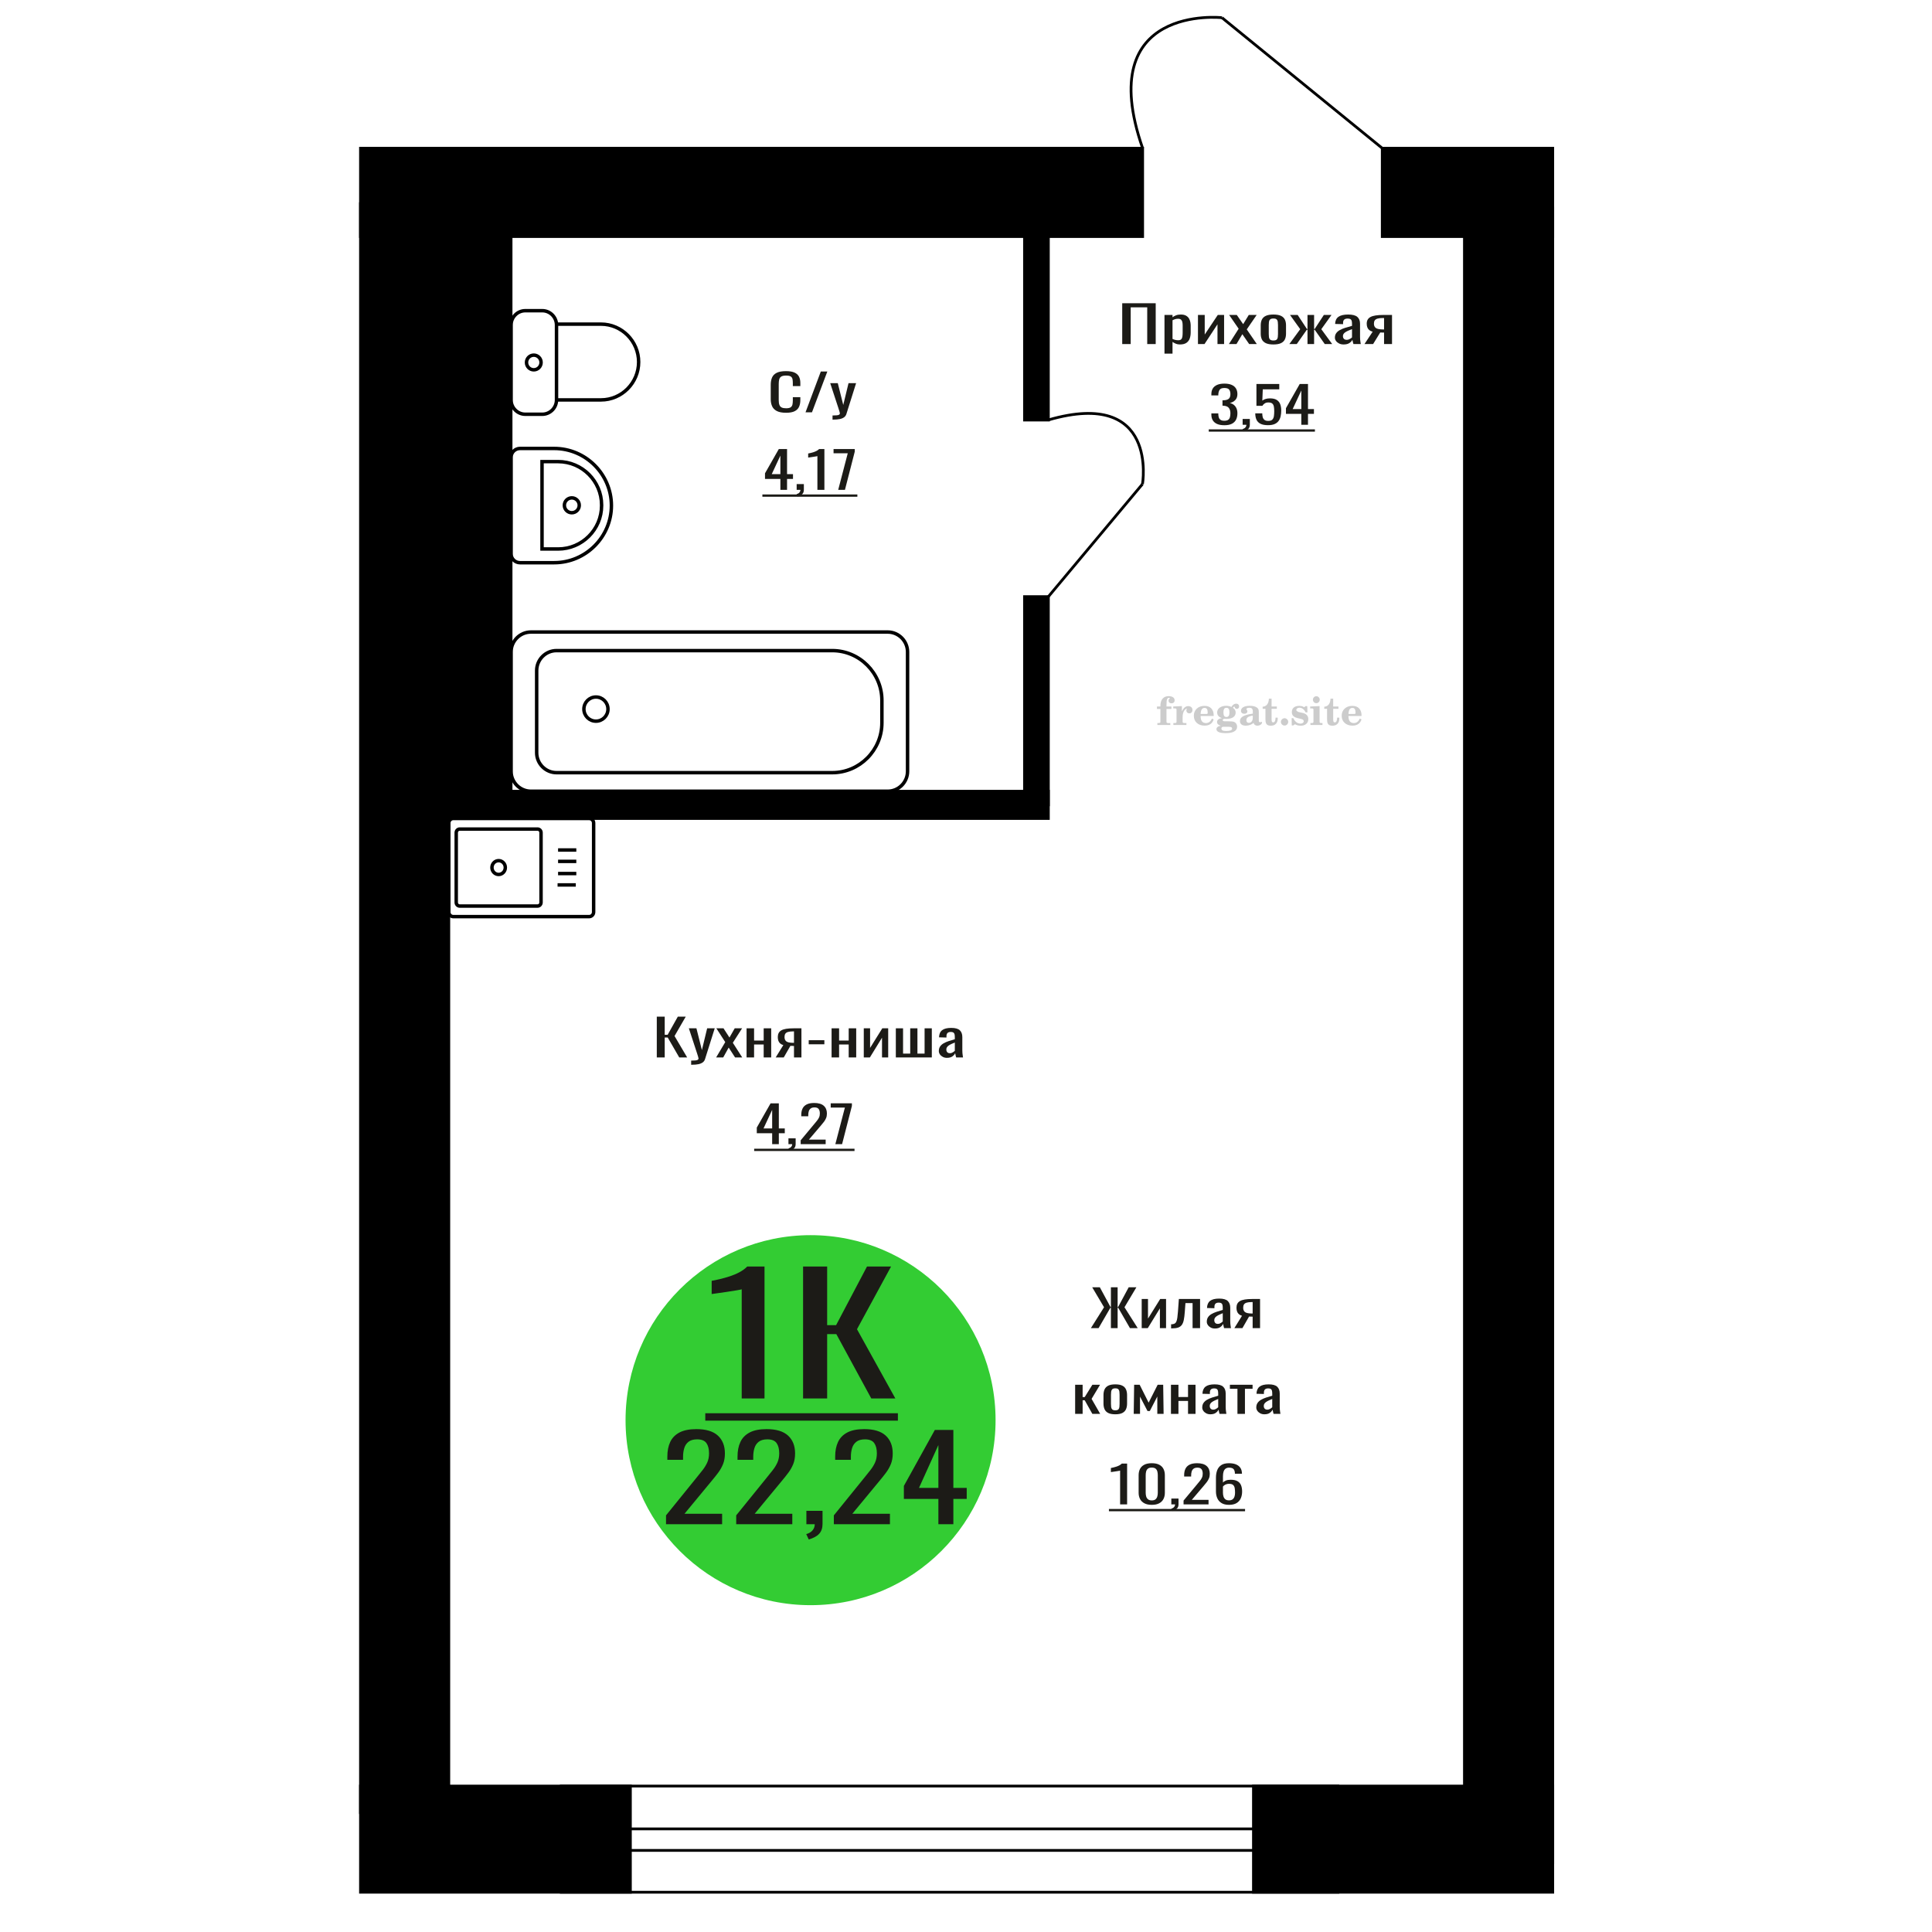 <?xml version="1.0" encoding="UTF-8"?>
<!DOCTYPE svg PUBLIC "-//W3C//DTD SVG 1.1//EN" "http://www.w3.org/Graphics/SVG/1.1/DTD/svg11.dtd">
<!-- Creator: CorelDRAW 2019 -->
<svg xmlns="http://www.w3.org/2000/svg" xml:space="preserve" width="140mm" height="140mm" version="1.1" style="shape-rendering:geometricPrecision; text-rendering:geometricPrecision; image-rendering:optimizeQuality; fill-rule:evenodd; clip-rule:evenodd"
viewBox="0 0 14000 14000"
 xmlns:xlink="http://www.w3.org/1999/xlink">
 <defs>
  <style type="text/css">
   <![CDATA[
    .str0 {stroke:black;stroke-width:25;stroke-miterlimit:22.926}
    .str2 {stroke:black;stroke-width:25.01;stroke-miterlimit:22.926}
    .str1 {stroke:black;stroke-width:20;stroke-miterlimit:22.926}
    .fil1 {fill:none}
    .fil5 {fill:black}
    .fil4 {fill:#1C1B17}
    .fil3 {fill:#33CC33}
    .fil0 {fill:#1C1B17;fill-rule:nonzero}
    .fil2 {fill:#CCCCCC;fill-rule:nonzero}
   ]]>
  </style>
 </defs>
 <g id="Слой_x0020_1">
  <polygon class="fil0" points="8132.06,2493.22 8132.06,2197.44 8374.67,2197.44 8374.67,2493.22 8313.19,2493.22 8313.19,2227.02 8193.53,2227.02 8193.53,2493.22 "/>
  <path id="1" class="fil0" d="M8438.31 2562.6l0 -280.44 58.2 0 0 16.79c6.9,-5.35 15.24,-9.98 25.03,-13.87 9.79,-3.9 21.39,-5.84 34.81,-5.84 16.32,0 29.29,2.86 38.9,8.58 9.61,5.72 16.77,12.9 21.48,21.54 4.72,8.64 7.81,17.41 9.25,26.29 1.45,8.89 2.18,16.5 2.18,22.83l0 51.12c0,14.85 -2.18,28.91 -6.53,42.17 -4.35,13.27 -12.24,23.98 -23.67,32.14 -11.43,8.15 -27.47,12.23 -48.13,12.23 -11.25,0 -21.21,-1.89 -29.93,-5.66 -8.7,-3.77 -16.49,-8.09 -23.39,-12.96l0 85.08 -58.2 0zm100.09 -97.13c10.15,0 17.4,-2.5 21.75,-7.49 4.37,-4.99 7.08,-11.74 8.17,-20.26 1.08,-8.52 1.63,-17.9 1.63,-28.12l0 -51.12c0,-8.77 -0.73,-16.86 -2.17,-24.29 -1.46,-7.42 -4.54,-13.33 -9.25,-17.71 -4.72,-4.38 -12.16,-6.57 -22.3,-6.57 -7.61,0 -14.87,1.1 -21.77,3.29 -6.88,2.19 -12.87,4.74 -17.95,7.66l0 135.11c5.44,2.68 11.61,4.93 18.51,6.76 6.88,1.82 14.68,2.74 23.38,2.74z"/>
  <polygon id="2" class="fil0" points="8680.92,2493.22 8680.92,2282.16 8729.87,2282.16 8729.87,2424.2 8824.53,2282.16 8870.22,2282.16 8870.22,2493.22 8822.35,2493.22 8822.35,2350.08 8728.25,2493.22 "/>
  <polygon id="3" class="fil0" points="8905.04,2493.22 8975.76,2382.21 8906.67,2282.16 8962.16,2282.16 9008.4,2348.98 9049.19,2282.16 9106.32,2282.16 9034.5,2386.96 9107.4,2493.22 9051.91,2493.22 9002.41,2421.65 8959.98,2493.22 "/>
  <path id="4" class="fil0" d="M9227.62 2496.14c-23.21,0 -41.52,-3.16 -54.94,-9.49 -13.42,-6.33 -22.94,-15.34 -28.56,-27.02 -5.63,-11.69 -8.43,-25.44 -8.43,-41.27l0 -61.34c0,-15.83 2.8,-29.58 8.43,-41.27 5.62,-11.68 15.14,-20.69 28.56,-27.02 13.42,-6.33 31.73,-9.49 54.94,-9.49 23.21,0 41.43,3.16 54.67,9.49 13.23,6.33 22.66,15.34 28.29,27.02 5.62,11.69 8.43,25.44 8.43,41.27l0 61.34c0,15.83 -2.81,29.58 -8.43,41.27 -5.63,11.68 -15.06,20.69 -28.29,27.02 -13.24,6.33 -31.46,9.49 -54.67,9.49zm0 -28.85c11.25,0 19.13,-2.19 23.66,-6.57 4.54,-4.38 7.25,-10.16 8.16,-17.34 0.91,-7.19 1.36,-14.67 1.36,-22.46l0 -66.1c0,-8.03 -0.45,-15.58 -1.36,-22.64 -0.91,-7.06 -3.62,-12.84 -8.16,-17.34 -4.53,-4.5 -12.41,-6.76 -23.66,-6.76 -11.25,0 -19.22,2.26 -23.94,6.76 -4.71,4.5 -7.52,10.28 -8.43,17.34 -0.91,7.06 -1.36,14.61 -1.36,22.64l0 66.1c0,7.79 0.45,15.27 1.36,22.46 0.91,7.18 3.72,12.96 8.43,17.34 4.72,4.38 12.69,6.57 23.94,6.57z"/>
  <polygon id="5" class="fil0" points="9342.94,2493.22 9421.82,2385.5 9347.84,2282.16 9403.31,2282.16 9470.23,2383.67 9474.58,2383.67 9474.58,2282.16 9522.44,2282.16 9522.44,2383.67 9526.79,2383.67 9593.16,2282.16 9648.65,2282.16 9574.67,2385.5 9653.55,2493.22 9599.7,2493.22 9526.79,2389.51 9522.44,2389.51 9522.44,2493.22 9474.58,2493.22 9474.58,2389.51 9469.68,2389.51 9396.79,2493.22 "/>
  <path id="6" class="fil0" d="M9736.24 2496.14c-12.33,0 -23.21,-2.37 -32.64,-7.12 -9.43,-4.75 -16.86,-10.83 -22.31,-18.26 -5.44,-7.42 -8.15,-15.27 -8.15,-23.55 0,-13.15 3.26,-24.22 9.79,-33.23 6.52,-9.01 15.51,-16.61 26.93,-22.82 11.41,-6.21 24.66,-11.63 39.7,-16.25 15.05,-4.63 30.91,-9.13 47.6,-13.51l0 -14.97c0,-8.52 -0.72,-15.58 -2.18,-21.18 -1.44,-5.6 -4.44,-9.8 -8.97,-12.6 -4.54,-2.8 -11.33,-4.2 -20.4,-4.2 -7.97,0 -14.41,1.22 -19.31,3.65 -4.9,2.44 -8.43,5.9 -10.61,10.41 -2.17,4.5 -3.26,9.8 -3.26,15.88l0 10.59 -57.67 -1.46c0.73,-23.37 8.7,-40.59 23.94,-51.67 15.23,-11.08 38.81,-16.61 70.72,-16.61 31.19,0 53.31,5.72 66.36,17.16 13.05,11.44 19.59,27.99 19.59,49.66l0 96.4c0,6.58 0.27,12.91 0.81,18.99 0.55,6.09 1.28,11.75 2.17,16.98 0.91,5.23 1.73,10.16 2.46,14.79l-53.31 0c-1.09,-3.9 -2.45,-8.82 -4.09,-14.79 -1.62,-5.96 -2.8,-11.38 -3.53,-16.25 -3.63,8.28 -10.6,16.01 -20.94,23.19 -10.34,7.18 -24.57,10.77 -42.7,10.77zm22.84 -33.59c5.81,0 11.25,-1.1 16.33,-3.29 5.06,-2.19 9.61,-4.69 13.6,-7.49 3.98,-2.8 6.7,-5.05 8.15,-6.75l0 -59.89c-9.06,3.41 -17.58,6.82 -25.57,10.23 -7.97,3.41 -14.95,7 -20.94,10.77 -5.97,3.77 -10.7,8.03 -14.14,12.78 -3.44,4.75 -5.17,10.16 -5.17,16.25 0,8.52 2.36,15.21 7.08,20.08 4.71,4.87 11.6,7.31 20.66,7.31z"/>
  <path id="7" class="fil0" d="M9887.46 2493.22l59.29 -89.46c-10.14,-2.68 -18.4,-6.7 -24.74,-12.05 -6.35,-5.36 -10.97,-11.93 -13.87,-19.72 -2.91,-7.79 -4.35,-16.56 -4.35,-26.29 0,-11.2 2.17,-20.82 6.52,-28.85 4.35,-8.04 11.24,-14.61 20.67,-19.72 9.42,-5.11 21.94,-8.89 37.54,-11.32 15.59,-2.44 34.81,-3.65 57.66,-3.65l60.93 0 0 211.06 -57.67 0 0 -83.26c-5.81,0 -10.69,-0.06 -14.68,-0.18 -4,-0.12 -8.35,-0.3 -13.05,-0.55l-51.68 83.99 -62.57 0zm135.46 -105.9c0.71,0 1.89,0 3.53,0 1.64,0 2.62,0 2.99,0l0 -82.89c-0.37,0 -1.35,0 -2.99,0 -1.64,0 -2.62,0 -3,0 -17.04,0 -30.55,1.4 -40.51,4.2 -9.99,2.8 -16.96,7.18 -20.95,13.15 -3.99,5.96 -5.99,13.93 -5.99,23.92 0,13.87 4.63,24.22 13.87,31.03 9.25,6.82 26.93,10.35 53.05,10.59z"/>
  <path class="fil1 str0" d="M3284.33 6642.14l985.23 0c17.67,0 32.14,-14.93 32.14,-33.18l0 -644.68c0,-18.25 -14.47,-33.18 -32.14,-33.18l-985.23 0c-17.68,0 -32.15,14.93 -32.15,33.18l0 644.68c0,18.25 14.47,33.18 32.15,33.18zm46.84 -76.57l564.18 0c13.87,0 25.22,-11.71 25.22,-26.03l0 -505.83c0,-14.32 -11.35,-26.04 -25.22,-26.04l-564.18 0c-13.87,0 -25.21,11.72 -25.21,26.04l0 505.83c0,14.32 11.34,26.03 25.21,26.03zm282.09 -228.91c26.77,0 48.47,-22.4 48.47,-50.04 0,-27.63 -21.7,-50.04 -48.47,-50.04 -26.77,0 -48.47,22.41 -48.47,50.04 0,27.64 21.7,50.04 48.47,50.04zm427.12 75.75l132.11 0m-128.44 -82.33l132.12 0m-132.12 -88.21l132.12 0m-132.12 -82.33l132.12 0"/>
  <path class="fil2" d="M8383.79 5137.38l0 -17.78 25.02 0 0 -5.65c0,-21.97 5.22,-38.99 15.71,-51.17 10.49,-12.19 25.21,-18.26 44.12,-18.26 13.27,0 23.76,2.73 31.52,8.14 7.76,5.41 11.66,12.7 11.66,21.87 0,6.82 -2.07,12.19 -6.21,16.09 -4.14,3.9 -9.87,5.83 -17.26,5.83 -6.07,0 -11.01,-1.78 -14.82,-5.36 -3.81,-3.57 -5.73,-8.18 -5.73,-13.78 0,-5.88 2.63,-11.1 7.95,-15.71 1.08,-1.08 1.64,-1.79 1.64,-2.07 0,-0.99 -0.47,-1.74 -1.36,-2.16 -0.94,-0.47 -2.45,-0.71 -4.57,-0.71 -7,0 -11.85,3.58 -14.53,10.68 -2.73,7.1 -4.09,21.54 -4.09,43.32l0 8.94 35.51 0 0 17.78 -35.51 0 0 91.43c0,4.14 0.84,6.97 2.59,8.47 1.74,1.51 5.08,2.26 10.01,2.26l15.06 0 0 14.11 -93.7 0 0 -14.11 12.37 -0.28c3.76,-0.19 6.3,-0.99 7.67,-2.5 1.31,-1.45 1.97,-4.09 1.97,-7.95l0 -91.43 -25.02 0z"/>
  <path id="1" class="fil2" d="M8502.79 5253.65l0 -14.11 13.22 -0.28c3.86,-0.29 6.44,-1.13 7.71,-2.54 1.27,-1.41 1.93,-4.05 1.93,-7.91l0 -84.47c0,-4.52 -0.99,-7.53 -3.01,-8.99 -2.02,-1.46 -6.21,-2.21 -12.56,-2.21 -0.84,0 -2.21,0.05 -4.09,0.14 -1.88,0.1 -3.29,0.14 -4.33,0.14l0 -13.82 62.89 -3.11 0 38.85c5.55,-12.74 12.14,-22.39 19.9,-28.88 7.71,-6.44 16.41,-9.69 26.15,-9.69 9.03,0 16.37,2.54 22.01,7.58 5.65,5.08 8.47,11.52 8.47,19.42 0,7.72 -2.07,13.88 -6.26,18.53 -4.18,4.66 -9.69,6.97 -16.51,6.97 -6.35,0 -11.52,-2.03 -15.52,-6.12 -4,-4.09 -6.02,-9.41 -6.02,-15.94 0,-2.59 0.42,-4.94 1.27,-7.15 0.8,-2.21 2.12,-4.33 3.86,-6.35 -10.49,3.38 -18.44,10.67 -23.94,21.77 -5.51,11.11 -8.28,25.59 -8.28,43.42l0 29.91c0,3.86 0.66,6.5 1.97,7.95 1.37,1.51 3.91,2.31 7.67,2.5l18.02 0.28 0 14.11 -94.55 0z"/>
  <path id="2" class="fil2" d="M8782.24 5207.08l12.42 5.93c-4.42,14.77 -12.14,26.01 -23.19,33.68 -11.1,7.67 -25.17,11.48 -42.24,11.48 -23.43,0 -42.29,-6.59 -56.68,-19.71 -14.35,-13.13 -21.54,-30.34 -21.54,-51.65 0,-21.26 7.15,-38.57 21.4,-51.83 14.3,-13.27 32.97,-19.9 56.02,-19.9 21.02,0 37.35,6.07 49.01,18.25 11.67,12.14 17.5,29.21 17.5,51.13l0 3.71 -94.83 0 0 1.93c0,16.33 3.3,28.65 9.83,36.97 6.59,8.33 16.37,12.47 29.31,12.47 9.45,0 17.78,-2.73 24.93,-8.19 7.19,-5.45 13.21,-13.54 18.06,-24.27zm-82.13 -33.58l43.37 0c2.96,0 5.03,-0.66 6.21,-1.93 1.18,-1.27 1.79,-3.62 1.79,-7.05 0,-12.14 -1.84,-20.98 -5.46,-26.49 -3.62,-5.5 -9.31,-8.27 -17.12,-8.27 -8.98,0 -15.85,3.62 -20.6,10.81 -4.71,7.25 -7.43,18.21 -8.19,32.93z"/>
  <path id="3" class="fil2" d="M8846.77 5258.78c-9.12,-2.31 -15.99,-5.69 -20.65,-10.26 -4.65,-4.56 -6.96,-10.16 -6.96,-16.88 0,-7.43 3.06,-13.55 9.22,-18.39 6.16,-4.8 15.05,-8.09 26.62,-9.84 -11.38,-3.05 -20.03,-8.04 -26.01,-15.05 -5.97,-6.96 -8.98,-15.47 -8.98,-25.49 0,-14.3 6.07,-25.97 18.2,-34.9 12.14,-8.99 27.99,-13.45 47.56,-13.45 6.91,0 13.4,0.7 19.56,2.07 6.17,1.36 12.14,3.43 17.92,6.16l4.85 -7.01c3.76,-5.36 8.28,-9.46 13.5,-12.37 5.22,-2.92 10.68,-4.38 16.37,-4.38 6.25,0 11.33,1.79 15.28,5.37 3.96,3.62 5.93,8.23 5.93,13.82 0,5.51 -1.5,10.02 -4.56,13.46 -3.01,3.43 -6.96,5.17 -11.81,5.17 -3.34,0 -6.16,-0.7 -8.56,-2.12 -2.4,-1.45 -4.33,-3.62 -5.78,-6.53 -0.57,-1.13 -0.9,-2.5 -1.09,-4.14 -0.28,-2.31 -1.27,-3.48 -2.91,-3.58 -1.65,0 -3.48,0.8 -5.51,2.4 -2.02,1.6 -3.66,3.62 -4.93,6.07 6.96,4.8 12.04,9.92 15.24,15.43 3.19,5.55 4.79,11.9 4.79,19.05 0,14.34 -5.83,25.58 -17.45,33.72 -11.62,8.14 -27.75,12.23 -48.4,12.23 -1.74,0 -4.18,-0.09 -7.34,-0.28 -3.1,-0.19 -5.36,-0.28 -6.72,-0.28 -4.33,0 -7.72,0.8 -10.11,2.44 -2.45,1.6 -3.67,3.81 -3.67,6.64 0,3.24 1.08,5.5 3.24,6.77 2.17,1.27 5.93,1.93 11.34,1.93l20.46 0c10.72,0 20.08,0.33 28.03,1.03 8,0.71 13.45,1.6 16.51,2.68 7.72,2.78 13.74,7.34 18.06,13.78 4.33,6.45 6.5,13.88 6.5,22.3 0,14.86 -7.06,26.29 -21.17,34.29 -14.11,8 -34.34,11.99 -60.73,11.99 -22.43,0 -39.32,-2.44 -50.65,-7.29 -11.34,-4.89 -17.03,-12.13 -17.03,-21.77 0,-6.35 2.77,-11.62 8.28,-15.9 5.5,-4.28 13.36,-7.25 23.56,-8.89zm13.88 7.85c-3.58,1.46 -6.12,3.15 -7.62,5.04 -1.51,1.88 -2.26,4.32 -2.26,7.38 0,6.16 2.68,10.72 8,13.64 5.31,2.96 13.59,4.42 24.83,4.42 15.24,0 26.53,-1.41 33.82,-4.18 7.29,-2.83 10.96,-7.15 10.96,-13.08 0,-4.66 -1.97,-8.04 -5.93,-10.11 -3.95,-2.07 -10.72,-3.11 -20.32,-3.11l-41.48 0zm4.8 -104.51c0,11.61 1.74,20.08 5.22,25.4 3.53,5.31 8.98,7.99 16.46,7.99 7.53,0 13.08,-2.68 16.7,-8.09 3.57,-5.36 5.36,-13.78 5.36,-25.3 0,-11.29 -1.79,-19.66 -5.36,-25.07 -3.62,-5.41 -9.17,-8.14 -16.7,-8.14 -7.48,0 -12.93,2.73 -16.46,8.14 -3.48,5.41 -5.22,13.78 -5.22,25.07z"/>
  <path id="4" class="fil2" d="M9078.01 5185.35c-16.7,2.68 -28.6,6.63 -35.66,11.86 -7.1,5.22 -10.63,12.55 -10.63,22.06 0,5.78 1.6,10.34 4.75,13.78 3.15,3.38 7.43,5.08 12.75,5.08 8.7,0 15.71,-3.25 20.93,-9.74 5.22,-6.49 7.86,-15.38 7.86,-26.67l0 -16.37zm43.74 35.75c0,4.52 0.8,7.71 2.4,9.64 1.6,1.93 4.23,2.87 7.81,2.87 1.64,0 3.52,-0.47 5.64,-1.46 2.12,-0.94 3.43,-1.41 4,-1.41 1.08,0 1.97,0.33 2.63,1.08 0.61,0.76 0.94,1.79 0.94,3.2 0,5.88 -3.34,11.25 -10.06,16.14 -6.73,4.84 -14.77,7.29 -24.13,7.29 -7.01,0 -12.98,-1.84 -17.92,-5.55 -4.99,-3.72 -7.9,-8.52 -8.85,-14.35 -7.71,6.3 -16.46,11.2 -26.24,14.68 -9.79,3.48 -19.85,5.22 -30.25,5.22 -13.5,0 -23.99,-2.92 -31.42,-8.8 -7.43,-5.88 -11.14,-14.16 -11.14,-24.83 0,-14.21 7.47,-25.64 22.38,-34.2 14.92,-8.61 38.53,-15.05 70.75,-19.38l0 -15.33c0,-9.93 -1.98,-16.94 -5.93,-21.07 -3.95,-4.14 -10.53,-6.21 -19.71,-6.21 -5.97,0 -11,0.98 -15.05,2.96 -4.09,1.98 -6.16,4.28 -6.16,6.82 0,0.66 1.22,2.54 3.67,5.69 2.44,3.11 3.67,6.59 3.67,10.49 0,5.32 -2.07,9.6 -6.26,12.89 -4.18,3.24 -9.64,4.89 -16.32,4.89 -6.82,0 -12.47,-1.97 -16.98,-5.93 -4.47,-3.95 -6.73,-8.89 -6.73,-14.86 0,-11.76 5.65,-20.88 16.94,-27.37 11.33,-6.45 27.28,-9.69 47.97,-9.69 11.57,0 21.73,1.17 30.53,3.52 8.75,2.31 15.99,5.79 21.68,10.35 4.52,3.53 7.67,7.48 9.46,11.95 1.79,4.42 2.68,11.24 2.68,20.41l0 60.35z"/>
  <path id="5" class="fil2" d="M9258.49 5200.31c0,0.66 0.09,1.65 0.24,2.96 0.14,1.32 0.18,2.31 0.18,2.97 0,16.51 -4.37,29.39 -13.12,38.66 -8.8,9.22 -20.98,13.83 -36.55,13.83 -14.2,0 -24.32,-3.34 -30.29,-10.07 -5.97,-6.68 -8.94,-18.48 -8.94,-35.41l0 -77 -20.32 0 0 -15.15c13.97,-0.89 24.84,-6.35 32.55,-16.27 7.72,-9.93 11.95,-23.95 12.7,-41.96l19.38 0 0 56.73 38.1 0 0 16.65 -38.1 0 0 74.78c0,9.55 0.9,15.9 2.64,19.01 1.74,3.15 4.79,4.7 9.22,4.7 5.41,0 9.5,-2.87 12.32,-8.56 2.77,-5.69 4.33,-14.3 4.61,-25.87l15.38 0z"/>
  <path id="6" class="fil2" d="M9308.4 5204.54c7.15,0 13.35,2.59 18.58,7.81 5.22,5.18 7.85,11.38 7.85,18.63 0,7.29 -2.59,13.54 -7.81,18.77 -5.17,5.22 -11.38,7.85 -18.62,7.85 -7.2,0 -13.36,-2.63 -18.54,-7.85 -5.22,-5.23 -7.8,-11.48 -7.8,-18.77 0,-7.15 2.63,-13.36 7.85,-18.58 5.22,-5.22 11.38,-7.86 18.49,-7.86z"/>
  <path id="7" class="fil2" d="M9359.67 5203.98l12.18 0c5.79,12.79 13.12,22.58 22.01,29.35 8.94,6.77 18.87,10.16 29.87,10.16 7.2,0 12.89,-1.6 17.08,-4.75 4.23,-3.2 6.35,-7.43 6.35,-12.79 0,-4.8 -1.84,-8.47 -5.55,-11.06 -3.72,-2.59 -11.62,-5.13 -23.76,-7.62 -20.84,-4 -35.51,-9.64 -44.02,-16.84 -8.52,-7.19 -12.75,-17.26 -12.75,-30.19 0,-14.35 4.75,-25.45 14.25,-33.31 9.5,-7.9 23,-11.85 40.45,-11.85 6.49,0 12.7,0.8 18.49,2.45 5.83,1.64 11.15,3.99 15.94,7.1l11.06 -7.57 11.61 0 1.37 45.15 -13.27 0c-4.93,-10.58 -11.33,-18.91 -19.14,-24.88 -7.81,-5.98 -16.18,-8.99 -25.16,-8.99 -6.82,0 -12.37,1.51 -16.65,4.57 -4.33,3.05 -6.5,6.86 -6.5,11.47 0,8.75 11.15,15.1 33.4,19.05 2.68,0.47 4.75,0.85 6.21,1.13 15.71,2.92 27.56,8.23 35.46,15.95 7.91,7.71 11.86,17.73 11.86,30.01 0,14.81 -4.99,26.53 -14.96,35.18 -9.97,8.7 -23.57,13.03 -40.83,13.03 -7.71,0 -15.05,-0.89 -21.92,-2.73 -6.91,-1.83 -13.12,-4.47 -18.76,-7.95l-12.14 8.42 -11.34 0 -0.84 -52.49z"/>
  <path id="8" class="fil2" d="M9513.99 5070.21c0,-7.01 2.4,-12.94 7.25,-17.78 4.84,-4.89 10.67,-7.34 17.59,-7.34 6.63,0 12.37,2.45 17.26,7.38 4.85,4.94 7.29,10.82 7.29,17.74 0,6.91 -2.4,12.84 -7.24,17.87 -4.85,5.03 -10.59,7.53 -17.31,7.53 -6.92,0 -12.75,-2.45 -17.59,-7.39 -4.85,-4.94 -7.25,-10.91 -7.25,-18.01zm48.26 158.56c0,3.95 0.66,6.68 1.93,8.09 1.32,1.41 3.91,2.21 7.76,2.4l11.2 0.28 0 14.11 -87.21 0 0 -14.11 12.28 -0.28c3.81,-0.19 6.39,-0.99 7.71,-2.5 1.37,-1.45 2.02,-4.14 2.02,-7.99l0 -84.48c0,-4.47 -0.98,-7.48 -3.01,-8.94 -2.02,-1.46 -6.16,-2.21 -12.41,-2.21 -0.85,0 -2.17,0.05 -4.1,0.14 -1.88,0.1 -3.34,0.14 -4.46,0.14l0 -13.82 68.29 -3.11 0 112.28z"/>
  <path id="9" class="fil2" d="M9704.96 5200.31c0,0.66 0.09,1.65 0.24,2.96 0.14,1.32 0.18,2.31 0.18,2.97 0,16.51 -4.37,29.39 -13.12,38.66 -8.8,9.22 -20.98,13.83 -36.55,13.83 -14.2,0 -24.32,-3.34 -30.29,-10.07 -5.97,-6.68 -8.94,-18.48 -8.94,-35.41l0 -77 -20.32 0 0 -15.15c13.97,-0.89 24.84,-6.35 32.55,-16.27 7.72,-9.93 11.95,-23.95 12.7,-41.96l19.38 0 0 56.73 38.1 0 0 16.65 -38.1 0 0 74.78c0,9.55 0.9,15.9 2.64,19.01 1.74,3.15 4.79,4.7 9.22,4.7 5.41,0 9.5,-2.87 12.32,-8.56 2.77,-5.69 4.33,-14.3 4.61,-25.87l15.38 0z"/>
  <path id="10" class="fil2" d="M9853.55 5207.08l12.42 5.93c-4.42,14.77 -12.14,26.01 -23.19,33.68 -11.1,7.67 -25.17,11.48 -42.24,11.48 -23.43,0 -42.29,-6.59 -56.68,-19.71 -14.35,-13.13 -21.54,-30.34 -21.54,-51.65 0,-21.26 7.15,-38.57 21.4,-51.83 14.3,-13.27 32.97,-19.9 56.02,-19.9 21.02,0 37.35,6.07 49.01,18.25 11.67,12.14 17.5,29.21 17.5,51.13l0 3.71 -94.83 0 0 1.93c0,16.33 3.3,28.65 9.83,36.97 6.59,8.33 16.37,12.47 29.31,12.47 9.45,0 17.78,-2.73 24.93,-8.19 7.19,-5.45 13.21,-13.54 18.06,-24.27zm-82.13 -33.58l43.37 0c2.96,0 5.03,-0.66 6.21,-1.93 1.18,-1.27 1.79,-3.62 1.79,-7.05 0,-12.14 -1.84,-20.98 -5.46,-26.49 -3.62,-5.5 -9.31,-8.27 -17.12,-8.27 -8.98,0 -15.85,3.62 -20.6,10.81 -4.71,7.25 -7.43,18.21 -8.19,32.93z"/>
  <circle class="fil3" cx="5873.65" cy="10291.08" r="1340.64"/>
  <path class="fil0" d="M4826.24 11044.96l0 -64.1 219.18 -270.75c16.31,-20.24 31.38,-39.08 45.22,-56.51 13.82,-17.43 25.18,-35.84 34.05,-55.24 8.85,-19.4 13.29,-41.75 13.29,-67.05 0,-31.49 -6.38,-56.23 -19.15,-74.23 -12.76,-17.99 -35.12,-26.99 -67.03,-26.99 -26.96,0 -47.87,5.91 -62.77,17.71 -14.9,11.81 -25.18,27.28 -30.86,46.39 -5.67,19.12 -8.51,39.65 -8.51,61.57l0 22.78 -113.85 0 0 -23.62c0,-41.05 6.92,-76.33 20.75,-105.85 13.83,-29.52 36.18,-52.43 67.04,-68.74 30.85,-16.31 71.81,-24.46 122.88,-24.46 69.51,0 121.3,15.6 155.34,46.81 34.05,31.21 51.07,74.36 51.07,129.47 0,29.24 -4.43,54.82 -13.3,76.75 -8.87,21.93 -20.4,42.45 -34.57,61.57 -14.2,19.12 -29.8,38.8 -46.83,59.04l-197.9 239.54 272.39 0 0 75.91 -406.44 0z"/>
  <path id="1" class="fil0" d="M5334.81 11044.96l0 -64.1 219.17 -270.75c16.31,-20.24 31.39,-39.08 45.23,-56.51 13.82,-17.43 25.18,-35.84 34.04,-55.24 8.86,-19.4 13.3,-41.75 13.3,-67.05 0,-31.49 -6.38,-56.23 -19.15,-74.23 -12.76,-17.99 -35.12,-26.99 -67.03,-26.99 -26.96,0 -47.87,5.91 -62.77,17.71 -14.9,11.81 -25.18,27.28 -30.86,46.39 -5.67,19.12 -8.51,39.65 -8.51,61.57l0 22.78 -113.85 0 0 -23.62c0,-41.05 6.91,-76.33 20.75,-105.85 13.83,-29.52 36.18,-52.43 67.04,-68.74 30.85,-16.31 71.81,-24.46 122.87,-24.46 69.52,0 121.31,15.6 155.35,46.81 34.05,31.21 51.07,74.36 51.07,129.47 0,29.24 -4.43,54.82 -13.3,76.75 -8.87,21.93 -20.4,42.45 -34.58,61.57 -14.19,19.12 -29.79,38.8 -46.82,59.04l-197.9 239.54 272.39 0 0 75.91 -406.44 0z"/>
  <path id="2" class="fil0" d="M5860.4 11155.45l-18.08 -38.8c19.14,-5.06 34.22,-13.91 45.21,-26.57 11,-12.65 16.5,-27.69 16.5,-45.12l-60.66 0 0 -97 117.04 0 0 95.31c0,29.8 -8.16,53.56 -24.47,71.27 -16.31,17.72 -41.49,31.35 -75.54,40.91z"/>
  <path id="3" class="fil0" d="M6042.33 11044.96l0 -64.1 219.18 -270.75c16.31,-20.24 31.38,-39.08 45.22,-56.51 13.83,-17.43 25.18,-35.84 34.05,-55.24 8.85,-19.4 13.29,-41.75 13.29,-67.05 0,-31.49 -6.38,-56.23 -19.14,-74.23 -12.77,-17.99 -35.12,-26.99 -67.04,-26.99 -26.96,0 -47.87,5.91 -62.77,17.71 -14.9,11.81 -25.18,27.28 -30.85,46.39 -5.68,19.12 -8.52,39.65 -8.52,61.57l0 22.78 -113.84 0 0 -23.62c0,-41.05 6.91,-76.33 20.75,-105.85 13.82,-29.52 36.18,-52.43 67.03,-68.74 30.86,-16.31 71.82,-24.46 122.88,-24.46 69.52,0 121.3,15.6 155.35,46.81 34.04,31.21 51.06,74.36 51.06,129.47 0,29.24 -4.43,54.82 -13.3,76.75 -8.86,21.93 -20.39,42.45 -34.57,61.57 -14.19,19.12 -29.8,38.8 -46.83,59.04l-197.89 239.54 272.38 0 0 75.91 -406.44 0z"/>
  <path id="4" class="fil0" d="M6799.87 11044.96l0 -183.03 -250.03 0 0 -94.46 224.49 -405.7 134.07 0 0 420.04 96.81 0 0 80.12 -96.81 0 0 183.03 -108.53 0zm-140.45 -263.15l140.45 0 0 -310.39 -140.45 310.39z"/>
  <path class="fil0" d="M5374.71 10133.59l0 -790.79c-1.03,0.78 -12.61,3.14 -34.74,7.08 -22.12,3.93 -47.1,7.87 -74.88,11.8 -27.8,3.93 -52.5,7.48 -74.11,10.62 -21.62,3.15 -32.94,4.72 -33.97,4.72l0 -95.6c17.5,-3.15 37.83,-7.47 60.99,-12.98 23.15,-5.51 46.83,-12.2 71.02,-20.07 24.18,-7.87 47.35,-17.7 69.49,-29.5 22.12,-11.81 40.9,-25.58 56.35,-41.31l125.06 0 0 956.03 -165.21 0z"/>
  <polygon id="1" class="fil0" points="5819.39,10133.59 5819.39,9177.56 5993.86,9177.56 5993.86,9602.46 6058.7,9602.46 6282.6,9177.56 6457.07,9177.56 6210.02,9631.97 6487.94,10133.59 6313.47,10133.59 6060.25,9667.38 5993.86,9667.38 5993.86,10133.59 "/>
  <polygon id="2" class="fil4" points="5110.69,10240.89 6506.48,10240.89 6506.48,10294.54 5110.69,10294.54 "/>
  <polygon class="fil0" points="4759.36,7662.59 4759.36,7366.82 4816.8,7366.82 4816.8,7498.27 4838.14,7498.27 4911.85,7366.82 4969.28,7366.82 4887.96,7507.4 4979.44,7662.59 4922.01,7662.59 4838.66,7518.36 4816.8,7518.36 4816.8,7662.59 "/>
  <path id="1" class="fil0" d="M5008.42 7715.54l0 -29.95c13.22,0 23.72,-0.42 31.52,-1.27 7.79,-0.86 13.39,-2.44 16.77,-4.75 3.39,-2.31 5.08,-5.54 5.08,-9.68 0,-2.19 -1.18,-7.06 -3.55,-14.6 -2.38,-7.55 -4.91,-15.58 -7.63,-24.1l-58.96 -179.66 54.9 0 39.64 157.75 38.13 -157.75 54.88 0 -70.14 222.74c-3.05,10.23 -8.64,18.32 -16.77,24.29 -8.13,5.96 -18.56,10.28 -31.27,12.96 -12.69,2.68 -28.03,4.02 -45.99,4.02l-6.61 0z"/>
  <polygon id="2" class="fil0" points="5189.38,7662.59 5255.45,7551.58 5190.89,7451.53 5242.74,7451.53 5285.94,7518.36 5324.06,7451.53 5377.43,7451.53 5310.34,7556.33 5378.45,7662.59 5326.61,7662.59 5280.35,7591.02 5240.71,7662.59 "/>
  <polygon id="3" class="fil0" points="5409.96,7662.59 5409.96,7451.53 5464.34,7451.53 5464.34,7540.26 5533.97,7540.26 5533.97,7451.53 5588.37,7451.53 5588.37,7662.59 5533.97,7662.59 5533.97,7568.75 5464.34,7568.75 5464.34,7662.59 "/>
  <path id="4" class="fil0" d="M5620.88 7662.59l55.4 -89.46c-9.48,-2.68 -17.19,-6.7 -23.12,-12.05 -5.93,-5.36 -10.26,-11.93 -12.96,-19.72 -2.71,-7.79 -4.06,-16.55 -4.06,-26.29 0,-11.2 2.03,-20.81 6.09,-28.85 4.07,-8.03 10.5,-14.6 19.31,-19.72 8.81,-5.11 20.5,-8.88 35.08,-11.32 14.57,-2.43 32.53,-3.65 53.87,-3.65l56.93 0 0 211.06 -53.87 0 0 -83.25c-5.43,0 -10.01,-0.07 -13.72,-0.19 -3.74,-0.12 -7.8,-0.3 -12.21,-0.54l-48.29 83.98 -58.45 0zm126.56 -105.89c0.68,0 1.78,0 3.31,0 1.52,0 2.45,0 2.8,0l0 -82.89c-0.35,0 -1.28,0 -2.8,0 -1.53,0 -2.46,0 -2.8,0 -15.92,0 -28.54,1.4 -37.86,4.2 -9.32,2.8 -15.85,7.18 -19.57,13.14 -3.73,5.97 -5.59,13.94 -5.59,23.92 0,13.88 4.31,24.22 12.96,31.04 8.64,6.81 25.16,10.34 49.55,10.59z"/>
  <polygon id="5" class="fil0" points="5860.27,7567.29 5860.27,7537.71 5973.62,7537.71 5973.62,7567.29 "/>
  <polygon id="6" class="fil0" points="6025.97,7662.59 6025.97,7451.53 6080.35,7451.53 6080.35,7540.26 6149.98,7540.26 6149.98,7451.53 6204.38,7451.53 6204.38,7662.59 6149.98,7662.59 6149.98,7568.75 6080.35,7568.75 6080.35,7662.59 "/>
  <polygon id="7" class="fil0" points="6259.26,7662.59 6259.26,7451.53 6305,7451.53 6305,7593.58 6393.45,7451.53 6436.14,7451.53 6436.14,7662.59 6391.41,7662.59 6391.41,7519.45 6303.48,7662.59 "/>
  <polygon id="8" class="fil0" points="6491.54,7662.59 6491.54,7451.53 6543.89,7451.53 6543.89,7634.84 6595.73,7634.84 6595.73,7451.53 6648.08,7451.53 6648.08,7634.84 6699.93,7634.84 6699.93,7451.53 6752.28,7451.53 6752.28,7662.59 "/>
  <path id="9" class="fil0" d="M6862.06 7665.51c-11.51,0 -21.68,-2.37 -30.49,-7.12 -8.8,-4.75 -15.75,-10.83 -20.84,-18.26 -5.08,-7.42 -7.62,-15.27 -7.62,-23.55 0,-13.14 3.05,-24.22 9.15,-33.23 6.1,-9 14.49,-16.61 25.15,-22.82 10.68,-6.21 23.05,-11.62 37.11,-16.25 14.06,-4.62 28.88,-9.13 44.47,-13.51l0 -14.97c0,-8.52 -0.68,-15.58 -2.03,-21.18 -1.35,-5.6 -4.15,-9.8 -8.39,-12.6 -4.23,-2.8 -10.58,-4.2 -19.06,-4.2 -7.44,0 -13.46,1.22 -18.04,3.66 -4.58,2.43 -7.88,5.9 -9.91,10.4 -2.03,4.51 -3.05,9.8 -3.05,15.89l0 10.59 -53.88 -1.46c0.68,-23.37 8.13,-40.6 22.37,-51.67 14.23,-11.08 36.26,-16.62 66.08,-16.62 29.13,0 49.8,5.72 62.01,17.16 12.19,11.45 18.29,28 18.29,49.66l0 96.4c0,6.58 0.25,12.91 0.76,18.99 0.5,6.09 1.19,11.75 2.04,16.98 0.84,5.24 1.61,10.16 2.28,14.79l-49.81 0c-1.01,-3.89 -2.28,-8.82 -3.81,-14.79 -1.53,-5.96 -2.63,-11.38 -3.3,-16.25 -3.4,8.28 -9.91,16.01 -19.57,23.19 -9.66,7.18 -22.95,10.77 -39.91,10.77zm21.36 -33.59c5.41,0 10.5,-1.1 15.24,-3.29 4.74,-2.19 8.99,-4.69 12.71,-7.48 3.73,-2.8 6.27,-5.06 7.62,-6.76l0 -59.88c-8.47,3.4 -16.44,6.81 -23.88,10.22 -7.46,3.41 -13.98,7 -19.57,10.77 -5.6,3.77 -10,8.04 -13.21,12.78 -3.23,4.75 -4.83,10.17 -4.83,16.25 0,8.52 2.2,15.22 6.6,20.08 4.41,4.87 10.84,7.31 19.32,7.31z"/>
  <path class="fil0" d="M8871.88 3081.38c-20.86,0 -38.24,-3.05 -52.14,-9.13 -13.9,-6.09 -24.33,-14.85 -31.29,-26.29 -6.95,-11.45 -10.42,-24.96 -10.42,-40.54l0 -9.86 50.24 0c0,0.98 0,2.01 0,3.11 0,1.09 0,2.25 0,3.47 0.32,8.76 1.66,16.67 4.03,23.73 2.37,7.06 6.64,12.66 12.8,16.8 6.16,4.14 15.09,6.21 26.78,6.21 12.32,0 21.64,-2.25 27.97,-6.76 6.32,-4.5 10.59,-10.89 12.79,-19.17 2.22,-8.28 3.33,-17.77 3.33,-28.48 0,-15.58 -3.71,-28.3 -11.14,-38.16 -7.43,-9.86 -20.47,-15.28 -39.11,-16.25 -0.95,-0.24 -2.13,-0.37 -3.56,-0.37 -1.41,0 -2.61,0 -3.56,0l0 -39.07c0.95,0 2.07,0 3.33,0 1.26,0 2.37,0 3.32,0 18.01,-0.48 30.96,-4.14 38.87,-10.95 7.89,-6.82 11.85,-18.14 11.85,-33.96 0,-13.39 -2.92,-24.1 -8.78,-32.14 -5.84,-8.03 -17.46,-12.05 -34.84,-12.05 -17.38,0 -28.91,4.45 -34.59,13.33 -5.7,8.89 -8.86,20.27 -9.49,34.14 0,0.98 0,2.01 0,3.11 0,1.09 0,2.13 0,3.1l-50.24 0 0 -9.86c0,-15.82 3.47,-29.33 10.42,-40.53 6.96,-11.2 17.46,-19.84 31.52,-25.93 14.07,-6.08 31.53,-9.13 52.38,-9.13 21.17,0 38.71,3.05 52.63,9.13 13.9,6.09 24.32,14.79 31.28,26.11 6.95,11.32 10.43,24.89 10.43,40.72 0,17.77 -4.98,32.01 -14.93,42.72 -9.96,10.71 -23.32,18.02 -40.06,21.91 11.69,2.68 21.57,7.3 29.62,13.88 8.06,6.57 14.31,14.91 18.73,25.01 4.43,10.1 6.64,21.85 6.64,35.24 0,17.53 -3.16,32.8 -9.48,45.83 -6.32,13.02 -16.44,23.12 -30.34,30.3 -13.9,7.19 -32.23,10.78 -54.99,10.78z"/>
  <path id="1" class="fil0" d="M9012.18 3125.93l-8.04 -16.8c8.52,-2.19 15.24,-6.03 20.14,-11.5 4.9,-5.48 7.35,-11.99 7.35,-19.54l-27.03 0 0 -41.99 52.15 0 0 41.26c0,12.9 -3.64,23.19 -10.91,30.86 -7.26,7.66 -18.48,13.57 -33.66,17.71z"/>
  <path id="2" class="fil0" d="M9188.99 3081.01c-23.07,0 -41.4,-3.41 -54.98,-10.22 -13.59,-6.82 -23.31,-16.68 -29.15,-29.58 -5.86,-12.9 -8.78,-28.24 -8.78,-46.01l50.72 0c0,8.76 0.95,17.34 2.86,25.74 1.89,8.4 5.92,15.34 12.08,20.82 6.15,5.47 15.57,8.21 28.2,8.21 13.91,0 23.86,-3.1 29.87,-9.31 5.99,-6.21 9.8,-14.61 11.37,-25.19 1.58,-10.59 2.37,-22.58 2.37,-35.97 0,-13.39 -0.94,-24.77 -2.84,-34.15 -1.89,-9.37 -5.85,-16.55 -11.85,-21.54 -6.01,-4.99 -15.49,-7.49 -28.44,-7.49 -10.43,0 -19.28,2.5 -26.55,7.49 -7.27,4.99 -12.64,10.65 -16.12,16.98l-43.13 0 0 -158.48 165.44 0 0 39.07 -119.46 0 -3.32 81.8c6.32,-5.11 14.14,-9.13 23.47,-12.05 9.32,-2.92 19.98,-4.38 31.99,-4.38 20.86,0 37.21,3.77 49.06,11.32 11.86,7.54 20.23,17.89 25.12,31.03 4.9,13.15 7.35,28.24 7.35,45.28 0,15.1 -1.41,29.16 -4.27,42.18 -2.84,13.02 -7.81,24.34 -14.93,33.96 -7.11,9.62 -16.82,17.1 -29.15,22.46 -12.32,5.35 -27.97,8.03 -46.93,8.03z"/>
  <path id="3" class="fil0" d="M9429.8 3078.09l0 -79.24 -111.39 0 0 -40.9 100.02 -175.64 59.73 0 0 181.85 43.12 0 0 34.69 -43.12 0 0 79.24 -48.36 0zm-62.57 -113.93l62.57 0 0 -134.38 -62.57 134.38z"/>
  <polygon id="4" class="fil4" points="8759.06,3111.29 9528.4,3111.29 9528.4,3127.89 8759.06,3127.89 "/>
  <path class="fil1 str1" d="M8854.7 128.2c0,0 -938.86,-102.45 -574.78,946.05"/>
  <line class="fil1 str1" x1="10016.39" y1="1074.25" x2="8854.7" y2= "128.2" />
  <path class="fil1 str2" d="M3888.91 4858.95l0 595.63c0,79.47 64.77,144.48 143.93,144.48l1997.91 0c197.92,0 359.83,-162.54 359.83,-361.21l0 -162.17c0,-198.68 -161.91,-361.21 -359.83,-361.21l-1997.91 0c-79.16,0 -143.93,65.01 -143.93,144.48zm-185.52 -134.54l0 864.69c0,79.47 64.77,144.49 143.93,144.49l2585.25 0c79.16,0 143.92,-65.02 143.92,-144.49l0 -864.69c0,-79.46 -64.76,-144.48 -143.92,-144.48l-2585.25 0c-79.16,0 -143.93,65.02 -143.93,144.48zm527.81 413.93c0,48.34 39.04,87.53 87.21,87.53 48.15,0 87.2,-39.19 87.2,-87.53 0,-48.34 -39.05,-87.53 -87.2,-87.53 -48.17,0 -87.21,39.19 -87.21,87.53z"/>
  <path class="fil1 str0" d="M3703.4 4013.2l0 -699.13c0,-35.4 29,-64.35 64.46,-64.35l248.06 0c228.04,0 414.62,186.25 414.62,413.91l0 0.01c0,227.66 -186.58,413.91 -414.62,413.91l-248.06 0c-35.46,0 -64.46,-28.95 -64.46,-64.35zm224.33 -35l0 -633.15 116.84 0c173.14,0 314.8,141.41 314.8,314.26l0 4.63c0,172.84 -141.66,314.26 -314.8,314.26l-116.84 0zm161.88 -316.58c0,-29.74 24.15,-53.85 53.95,-53.85 29.79,0 53.94,24.11 53.94,53.85 0,29.75 -24.15,53.86 -53.94,53.86 -29.8,0 -53.95,-24.11 -53.95,-53.86z"/>
  <path class="fil0" d="M8116.75 10901.33l0 -244.66c-0.31,0.25 -3.87,0.98 -10.66,2.19 -6.8,1.22 -14.46,2.44 -22.99,3.66 -8.54,1.21 -16.12,2.31 -22.75,3.28 -6.63,0.98 -10.11,1.46 -10.44,1.46l0 -29.58c5.38,-0.97 11.62,-2.31 18.73,-4.01 7.12,-1.71 14.39,-3.78 21.81,-6.21 7.43,-2.43 14.53,-5.48 21.33,-9.13 6.79,-3.65 12.55,-7.91 17.3,-12.78l38.39 0 0 295.78 -50.72 0z"/>
  <path id="1" class="fil0" d="M8346.18 10904.62c-21.81,0 -39.75,-3.78 -53.8,-11.32 -14.06,-7.55 -24.5,-17.9 -31.29,-31.04 -6.79,-13.15 -10.19,-28.12 -10.19,-44.92l0 -127.44c0,-17.28 3.32,-32.44 9.96,-45.46 6.63,-13.02 16.98,-23.19 31.05,-30.49 14.06,-7.3 32.15,-10.96 54.27,-10.96 22.12,0 40.13,3.66 54.03,10.96 13.92,7.3 24.18,17.47 30.82,30.49 6.63,13.02 9.95,28.18 9.95,45.46l0 127.44c0,17.04 -3.4,32.14 -10.19,45.28 -6.8,13.15 -17.14,23.43 -31.05,30.86 -13.9,7.42 -31.76,11.14 -53.56,11.14zm0 -32.14c12.01,0 21.1,-2.68 27.25,-8.03 6.17,-5.36 10.44,-12.23 12.8,-20.63 2.37,-8.4 3.56,-17.1 3.56,-26.11l0 -128.17c0,-9.5 -1.11,-18.44 -3.31,-26.84 -2.22,-8.4 -6.4,-15.16 -12.57,-20.27 -6.17,-5.11 -15.41,-7.67 -27.73,-7.67 -12.33,0 -21.65,2.56 -27.97,7.67 -6.32,5.11 -10.58,11.87 -12.8,20.27 -2.21,8.4 -3.31,17.34 -3.31,26.84l0 128.17c0,9.01 1.18,17.71 3.55,26.11 2.37,8.4 6.79,15.27 13.27,20.63 6.48,5.35 15.57,8.03 27.26,8.03z"/>
  <path id="2" class="fil0" d="M8495.49 10949.17l-8.05 -16.8c8.53,-2.19 15.24,-6.03 20.15,-11.5 4.89,-5.48 7.35,-11.99 7.35,-19.54l-27.03 0 0 -41.99 52.15 0 0 41.26c0,12.9 -3.64,23.19 -10.91,30.86 -7.27,7.66 -18.48,13.57 -33.66,17.71z"/>
  <path id="3" class="fil0" d="M8576.55 10901.33l0 -27.75 97.64 -117.22c7.27,-8.76 14,-16.92 20.15,-24.46 6.16,-7.55 11.23,-15.52 15.17,-23.92 3.95,-8.4 5.92,-18.08 5.92,-29.03 0,-13.64 -2.84,-24.35 -8.53,-32.14 -5.68,-7.79 -15.64,-11.68 -29.85,-11.68 -12.02,0 -21.34,2.55 -27.98,7.67 -6.63,5.11 -11.21,11.8 -13.74,20.08 -2.54,8.28 -3.79,17.16 -3.79,26.66l0 9.86 -50.72 0 0 -10.23c0,-17.77 3.07,-33.04 9.24,-45.83 6.17,-12.78 16.11,-22.7 29.86,-29.76 13.74,-7.06 32,-10.59 54.75,-10.59 30.98,0 54.04,6.76 69.2,20.27 15.18,13.51 22.76,32.2 22.76,56.05 0,12.66 -1.97,23.74 -5.92,33.23 -3.96,9.5 -9.09,18.38 -15.41,26.66 -6.32,8.28 -13.28,16.8 -20.86,25.56l-88.17 103.71 121.35 0 0 32.86 -181.07 0z"/>
  <path id="4" class="fil0" d="M8905.53 10904.62c-22.12,0 -40.14,-4.32 -54.04,-12.97 -13.9,-8.64 -24.09,-20.32 -30.57,-35.05 -6.49,-14.73 -9.72,-31.1 -9.72,-49.12l0 -99.68c0,-19.24 2.84,-36.76 8.52,-52.59 5.69,-15.82 15.41,-28.48 29.16,-37.97 13.75,-9.5 32.62,-14.25 56.65,-14.25 19.9,0 36.74,2.8 50.48,8.4 13.75,5.6 24.33,13.76 31.76,24.47 7.42,10.71 11.29,23.73 11.61,39.07 0,0.49 0.08,1.16 0.24,2.01 0.15,0.85 0.23,1.64 0.23,2.37l-51.18 0c0,-14.36 -3.01,-25.32 -9.01,-32.86 -6.01,-7.55 -17.38,-11.32 -34.13,-11.32 -9.16,0 -17.07,2.25 -23.7,6.75 -6.64,4.51 -11.62,11.38 -14.93,20.64 -3.33,9.25 -4.99,21.17 -4.99,35.78l0 44.92c5.07,-6.09 12.24,-11.02 21.58,-14.79 9.32,-3.78 20.77,-5.66 34.36,-5.66 21.17,0 37.76,3.53 49.77,10.59 12.01,7.06 20.55,16.98 25.6,29.76 5.06,12.78 7.58,27.81 7.58,45.09 0,17.78 -3.16,33.96 -9.48,48.57 -6.32,14.61 -16.43,26.23 -30.33,34.87 -13.91,8.65 -32.39,12.97 -55.46,12.97zm0 -32.5c11.37,0 20.22,-2.5 26.55,-7.49 6.31,-4.99 10.81,-11.62 13.5,-19.9 2.68,-8.28 4.03,-17.28 4.03,-27.02 0,-11.69 -0.71,-22.52 -2.14,-32.5 -1.41,-9.98 -5.13,-17.95 -11.14,-23.92 -5.99,-5.96 -16.27,-8.95 -30.8,-8.95 -6.96,0 -13.28,0.98 -18.97,2.93 -5.68,1.94 -10.59,4.44 -14.69,7.48 -4.1,3.04 -7.43,6.27 -9.96,9.68l0 44.18c0,9.98 1.35,19.23 4.04,27.76 2.67,8.52 7.18,15.27 13.5,20.26 6.32,4.99 15.02,7.49 26.08,7.49z"/>
  <polygon id="5" class="fil4" points="8035.7,10934.53 9022.14,10934.53 9022.14,10951.13 8035.7,10951.13 "/>
  <polygon class="fil0" points="7904.96,9624.05 8000.32,9472.87 7914.6,9328.27 7969.88,9328.27 8046.99,9471.05 8050.03,9471.05 8050.03,9328.27 8098.71,9328.27 8098.71,9471.05 8102.27,9471.05 8178.86,9328.27 8234.64,9328.27 8148.42,9472.87 8244.28,9624.05 8187.98,9624.05 8102.77,9476.16 8098.71,9476.16 8098.71,9624.05 8050.03,9624.05 8050.03,9476.16 8046.47,9476.16 7960.76,9624.05 "/>
  <polygon id="1" class="fil0" points="8273.2,9624.05 8273.2,9412.99 8318.84,9412.99 8318.84,9555.03 8407.09,9412.99 8449.69,9412.99 8449.69,9624.05 8405.07,9624.05 8405.07,9480.91 8317.32,9624.05 "/>
  <path id="2" class="fil0" d="M8486.22 9625.88l0 -29.58c10.14,0 18.17,-1.46 24.09,-4.38 5.92,-2.93 10.49,-7.86 13.69,-14.79 3.21,-6.94 5.67,-16.31 7.37,-28.12 1.68,-11.81 3.2,-26.6 4.55,-44.37l6.6 -91.65 153.68 0 0 211.06 -54.27 0 0 -181.48 -51.73 0 -4.57 62.07c-1.69,24.1 -4.14,44.07 -7.36,59.89 -3.21,15.82 -8.19,28.18 -14.96,37.06 -6.76,8.89 -15.8,15.16 -27.12,18.81 -11.34,3.65 -25.96,5.48 -43.88,5.48l-6.09 0z"/>
  <path id="3" class="fil0" d="M8803.73 9626.97c-11.5,0 -21.64,-2.37 -30.43,-7.12 -8.79,-4.75 -15.73,-10.83 -20.81,-18.26 -5.07,-7.42 -7.6,-15.27 -7.6,-23.55 0,-13.15 3.05,-24.22 9.13,-33.23 6.08,-9.01 14.46,-16.61 25.11,-22.82 10.64,-6.21 22.99,-11.63 37.02,-16.25 14.03,-4.63 28.82,-9.13 44.38,-13.51l0 -14.97c0,-8.52 -0.67,-15.58 -2.03,-21.18 -1.35,-5.6 -4.14,-9.8 -8.36,-12.6 -4.24,-2.8 -10.57,-4.2 -19.03,-4.2 -7.43,0 -13.43,1.22 -18,3.65 -4.57,2.44 -7.87,5.9 -9.89,10.41 -2.03,4.5 -3.05,9.8 -3.05,15.88l0 10.59 -53.76 -1.46c0.68,-23.37 8.11,-40.59 22.32,-51.67 14.19,-11.08 36.18,-16.61 65.93,-16.61 29.09,0 49.71,5.72 61.88,17.16 12.17,11.44 18.27,27.99 18.27,49.66l0 96.4c0,6.58 0.25,12.91 0.75,18.99 0.51,6.09 1.19,11.75 2.02,16.98 0.85,5.23 1.62,10.16 2.3,14.79l-49.71 0c-1.02,-3.9 -2.28,-8.82 -3.81,-14.79 -1.51,-5.96 -2.61,-11.38 -3.29,-16.25 -3.39,8.28 -9.89,16.01 -19.53,23.19 -9.64,7.18 -22.91,10.77 -39.81,10.77zm21.29 -33.59c5.42,0 10.49,-1.1 15.23,-3.29 4.72,-2.19 8.96,-4.69 12.68,-7.49 3.71,-2.8 6.25,-5.05 7.6,-6.75l0 -59.89c-8.45,3.41 -16.39,6.82 -23.84,10.23 -7.43,3.41 -13.94,7 -19.53,10.77 -5.57,3.77 -9.97,8.03 -13.18,12.78 -3.21,4.75 -4.82,10.16 -4.82,16.25 0,8.52 2.2,15.21 6.6,20.08 4.39,4.87 10.82,7.31 19.26,7.31z"/>
  <path id="4" class="fil0" d="M8944.73 9624.05l55.28 -89.46c-9.46,-2.68 -17.16,-6.7 -23.07,-12.05 -5.92,-5.36 -10.23,-11.93 -12.94,-19.72 -2.7,-7.79 -4.05,-16.56 -4.05,-26.29 0,-11.2 2.03,-20.82 6.08,-28.85 4.06,-8.04 10.48,-14.61 19.27,-19.72 8.79,-5.11 20.46,-8.89 35,-11.32 14.54,-2.44 32.46,-3.65 53.77,-3.65l56.81 0 0 211.06 -53.77 0 0 -83.26c-5.42,0 -9.97,-0.06 -13.7,-0.18 -3.72,-0.12 -7.77,-0.3 -12.16,-0.55l-48.19 83.99 -58.33 0zm126.3 -105.9c0.66,0 1.76,0 3.29,0 1.53,0 2.44,0 2.79,0l0 -82.89c-0.35,0 -1.26,0 -2.79,0 -1.53,0 -2.45,0 -2.79,0 -15.89,0 -28.49,1.4 -37.78,4.2 -9.31,2.8 -15.81,7.18 -19.53,13.15 -3.73,5.96 -5.59,13.93 -5.59,23.92 0,13.87 4.32,24.22 12.93,31.03 8.63,6.82 25.12,10.35 49.47,10.59z"/>
  <polygon id="5" class="fil0" points="7790.85,10245.56 7790.85,10034.5 7845.11,10034.5 7845.11,10123.6 7860.34,10123.6 7915.62,10034.5 7971.41,10034.5 7910.03,10136.74 7972.43,10245.56 7915.62,10245.56 7860.34,10146.97 7845.11,10146.97 7845.11,10245.56 "/>
  <path id="6" class="fil0" d="M8081.98 10248.48c-21.64,0 -38.72,-3.16 -51.23,-9.49 -12.51,-6.33 -21.39,-15.34 -26.63,-27.02 -5.25,-11.69 -7.86,-25.44 -7.86,-41.27l0 -61.34c0,-15.83 2.61,-29.58 7.86,-41.27 5.24,-11.68 14.12,-20.69 26.63,-27.02 12.51,-6.33 29.59,-9.49 51.23,-9.49 21.64,0 38.62,3.16 50.97,9.49 12.33,6.33 21.13,15.34 26.38,27.02 5.23,11.69 7.86,25.44 7.86,41.27l0 61.34c0,15.83 -2.63,29.58 -7.86,41.27 -5.25,11.68 -14.05,20.69 -26.38,27.02 -12.35,6.33 -29.33,9.49 -50.97,9.49zm0 -28.85c10.48,0 17.83,-2.19 22.05,-6.57 4.24,-4.38 6.77,-10.16 7.61,-17.34 0.85,-7.19 1.27,-14.67 1.27,-22.46l0 -66.1c0,-8.03 -0.42,-15.58 -1.27,-22.64 -0.84,-7.06 -3.37,-12.84 -7.61,-17.34 -4.22,-4.5 -11.57,-6.76 -22.05,-6.76 -10.49,0 -17.92,2.26 -22.33,6.76 -4.38,4.5 -7.01,10.28 -7.86,17.34 -0.84,7.06 -1.26,14.61 -1.26,22.64l0 66.1c0,7.79 0.42,15.27 1.26,22.46 0.85,7.18 3.48,12.96 7.86,17.34 4.41,4.38 11.84,6.57 22.33,6.57z"/>
  <polygon id="7" class="fil0" points="8215.36,10245.56 8218.4,10034.5 8258.47,10034.5 8323.39,10164.13 8388.83,10034.5 8428.9,10034.5 8431.94,10245.56 8386.29,10245.56 8386.29,10119.58 8332.02,10224.75 8315.28,10224.75 8261.01,10120.31 8261.01,10245.56 "/>
  <polygon id="8" class="fil0" points="8485.2,10245.56 8485.2,10034.5 8539.46,10034.5 8539.46,10123.23 8608.95,10123.23 8608.95,10034.5 8663.22,10034.5 8663.22,10245.56 8608.95,10245.56 8608.95,10151.71 8539.46,10151.71 8539.46,10245.56 "/>
  <path id="9" class="fil0" d="M8770.76 10248.48c-11.5,0 -21.64,-2.37 -30.44,-7.12 -8.79,-4.75 -15.72,-10.83 -20.8,-18.26 -5.07,-7.42 -7.6,-15.27 -7.6,-23.55 0,-13.15 3.04,-24.22 9.12,-33.23 6.09,-9.01 14.46,-16.61 25.12,-22.82 10.64,-6.21 22.98,-11.63 37.01,-16.25 14.03,-4.63 28.82,-9.13 44.38,-13.51l0 -14.97c0,-8.52 -0.67,-15.58 -2.03,-21.18 -1.34,-5.6 -4.14,-9.8 -8.36,-12.6 -4.23,-2.8 -10.57,-4.2 -19.03,-4.2 -7.43,0 -13.43,1.22 -18,3.65 -4.57,2.44 -7.86,5.9 -9.89,10.41 -2.03,4.5 -3.04,9.8 -3.04,15.88l0 10.59 -53.77 -1.46c0.68,-23.37 8.11,-40.59 22.32,-51.67 14.2,-11.08 36.19,-16.61 65.94,-16.61 29.08,0 49.71,5.72 61.88,17.16 12.17,11.44 18.26,27.99 18.26,49.66l0 96.4c0,6.58 0.25,12.91 0.75,18.99 0.52,6.09 1.2,11.75 2.03,16.98 0.85,5.23 1.61,10.16 2.29,14.79l-49.71 0c-1.01,-3.9 -2.28,-8.82 -3.8,-14.79 -1.52,-5.96 -2.62,-11.38 -3.3,-16.25 -3.39,8.28 -9.89,16.01 -19.53,23.19 -9.64,7.18 -22.9,10.77 -39.8,10.77zm21.29 -33.59c5.42,0 10.49,-1.1 15.22,-3.29 4.72,-2.19 8.96,-4.69 12.68,-7.49 3.71,-2.8 6.25,-5.05 7.6,-6.75l0 -59.89c-8.44,3.41 -16.39,6.82 -23.83,10.23 -7.43,3.41 -13.95,7 -19.53,10.77 -5.57,3.77 -9.98,8.03 -13.18,12.78 -3.21,4.75 -4.82,10.16 -4.82,16.25 0,8.52 2.19,15.21 6.59,20.08 4.39,4.87 10.82,7.31 19.27,7.31z"/>
  <polygon id="10" class="fil0" points="8967.03,10245.56 8967.03,10063.71 8912.27,10063.71 8912.27,10034.5 9076.6,10034.5 9076.6,10063.71 9021.31,10063.71 9021.31,10245.56 "/>
  <path id="11" class="fil0" d="M9162.32 10248.48c-11.5,0 -21.64,-2.37 -30.43,-7.12 -8.79,-4.75 -15.72,-10.83 -20.81,-18.26 -5.07,-7.42 -7.59,-15.27 -7.59,-23.55 0,-13.15 3.04,-24.22 9.12,-33.23 6.09,-9.01 14.46,-16.61 25.11,-22.82 10.64,-6.21 22.99,-11.63 37.02,-16.25 14.03,-4.63 28.82,-9.13 44.38,-13.51l0 -14.97c0,-8.52 -0.67,-15.58 -2.03,-21.18 -1.35,-5.6 -4.14,-9.8 -8.36,-12.6 -4.24,-2.8 -10.57,-4.2 -19.03,-4.2 -7.43,0 -13.43,1.22 -18,3.65 -4.57,2.44 -7.86,5.9 -9.89,10.41 -2.03,4.5 -3.04,9.8 -3.04,15.88l0 10.59 -53.77 -1.46c0.68,-23.37 8.11,-40.59 22.32,-51.67 14.2,-11.08 36.18,-16.61 65.94,-16.61 29.08,0 49.71,5.72 61.87,17.16 12.17,11.44 18.27,27.99 18.27,49.66l0 96.4c0,6.58 0.25,12.91 0.75,18.99 0.51,6.09 1.19,11.75 2.03,16.98 0.84,5.23 1.61,10.16 2.29,14.79l-49.71 0c-1.02,-3.9 -2.28,-8.82 -3.81,-14.79 -1.51,-5.96 -2.61,-11.38 -3.29,-16.25 -3.39,8.28 -9.89,16.01 -19.53,23.19 -9.64,7.18 -22.9,10.77 -39.81,10.77zm21.3 -33.59c5.41,0 10.48,-1.1 15.22,-3.29 4.72,-2.19 8.96,-4.69 12.68,-7.49 3.71,-2.8 6.25,-5.05 7.6,-6.75l0 -59.89c-8.45,3.41 -16.39,6.82 -23.84,10.23 -7.43,3.41 -13.94,7 -19.53,10.77 -5.57,3.77 -9.97,8.03 -13.18,12.78 -3.21,4.75 -4.82,10.16 -4.82,16.25 0,8.52 2.2,15.21 6.6,20.08 4.39,4.87 10.82,7.31 19.27,7.31z"/>
  <polygon class="fil5 str1" points="2612.29,13711.77 2612.29,12942.5 4568.04,12942.5 4568.04,13711.77 "/>
  <path class="fil0" d="M5595.37 8290.9l0 -79.24 -111.39 0 0 -40.9 100.02 -175.64 59.73 0 0 181.85 43.12 0 0 34.69 -43.12 0 0 79.24 -48.36 0zm-62.57 -113.93l62.57 0 0 -134.38 -62.57 134.38z"/>
  <path id="1" class="fil0" d="M5720.98 8338.74l-8.05 -16.8c8.53,-2.19 15.24,-6.03 20.15,-11.5 4.89,-5.48 7.34,-11.99 7.34,-19.54l-27.02 0 0 -41.99 52.14 0 0 41.26c0,12.9 -3.63,23.19 -10.9,30.86 -7.27,7.66 -18.49,13.57 -33.66,17.71z"/>
  <path id="2" class="fil0" d="M5802.03 8290.9l0 -27.75 97.65 -117.22c7.27,-8.76 13.99,-16.92 20.14,-24.46 6.17,-7.55 11.23,-15.52 15.18,-23.92 3.95,-8.4 5.92,-18.08 5.92,-29.03 0,-13.64 -2.84,-24.35 -8.53,-32.14 -5.69,-7.79 -15.64,-11.68 -29.86,-11.68 -12.02,0 -21.34,2.55 -27.97,7.67 -6.64,5.11 -11.22,11.8 -13.75,20.08 -2.53,8.28 -3.79,17.16 -3.79,26.66l0 9.86 -50.72 0 0 -10.23c0,-17.77 3.08,-33.04 9.25,-45.83 6.16,-12.78 16.11,-22.7 29.85,-29.76 13.75,-7.06 32,-10.59 54.76,-10.59 30.97,0 54.04,6.76 69.2,20.27 15.18,13.51 22.76,32.2 22.76,56.05 0,12.66 -1.98,23.74 -5.92,33.23 -3.96,9.5 -9.09,18.38 -15.41,26.66 -6.32,8.28 -13.28,16.8 -20.86,25.56l-88.17 103.71 121.35 0 0 32.86 -181.08 0z"/>
  <polygon id="3" class="fil0" points="6053.27,8290.9 6122.47,8025.79 6019.61,8025.79 6019.61,7995.12 6173.2,7995.12 6173.2,8014.11 6102.09,8290.9 "/>
  <polygon id="4" class="fil4" points="5465.01,8324.1 6192.16,8324.1 6192.16,8340.7 5465.01,8340.7 "/>
  <path class="fil0" d="M5695.83 2991.02c-29.14,0 -51.76,-4.39 -67.86,-13.15 -16.09,-8.76 -27.27,-20.57 -33.55,-35.42 -6.26,-14.85 -9.39,-31.4 -9.39,-49.66l0 -104.44c0,-19.96 3.13,-37.37 9.39,-52.22 6.28,-14.85 17.46,-26.35 33.55,-34.5 16.1,-8.16 38.72,-12.24 67.86,-12.24 25.75,0 46.17,3.41 61.24,10.23 15.09,6.82 25.94,16.55 32.53,29.21 6.62,12.66 9.93,27.88 9.93,45.65l0 23.37 -54.4 0 0 -20.82c0,-10.95 -0.75,-20.63 -2.28,-29.03 -1.53,-8.4 -5.68,-14.91 -12.46,-19.53 -6.78,-4.63 -18.12,-6.94 -34.05,-6.94 -16.27,0 -28.13,2.49 -35.58,7.48 -7.46,4.99 -12.29,12.05 -14.49,21.18 -2.2,9.13 -3.3,19.78 -3.3,31.95l0 117.22c0,14.85 1.69,26.6 5.09,35.24 3.38,8.64 8.97,14.79 16.77,18.44 7.79,3.65 18.29,5.48 31.51,5.48 15.59,0 26.77,-2.5 33.55,-7.49 6.78,-4.99 11.01,-11.87 12.71,-20.63 1.68,-8.76 2.53,-18.99 2.53,-30.67l0 -21.91 54.4 0 0 21.91c0,18.01 -3.06,33.9 -9.16,47.65 -6.1,13.75 -16.61,24.47 -31.51,32.13 -14.91,7.67 -35.92,11.51 -63.03,11.51z"/>
  <polygon id="1" class="fil0" points="5837.14,2987.73 5947.94,2691.95 5995.21,2691.95 5883.89,2987.73 "/>
  <path id="2" class="fil0" d="M6032.82 3040.68l0 -29.94c13.22,0 23.72,-0.43 31.51,-1.28 7.8,-0.86 13.39,-2.44 16.78,-4.75 3.39,-2.31 5.08,-5.54 5.08,-9.68 0,-2.19 -1.19,-7.06 -3.55,-14.6 -2.38,-7.55 -4.92,-15.58 -7.63,-24.1l-58.96 -179.66 54.9 0 39.64 157.75 38.12 -157.75 54.9 0 -70.15 222.75c-3.05,10.22 -8.63,18.31 -16.77,24.28 -8.13,5.96 -18.55,10.28 -31.25,12.96 -12.71,2.68 -28.05,4.02 -46.01,4.02l-6.61 0z"/>
  <path class="fil0" d="M5654.89 3549.82l0 -79.24 -111.39 0 0 -40.9 100.02 -175.64 59.73 0 0 181.85 43.12 0 0 34.69 -43.12 0 0 79.24 -48.36 0zm-62.57 -113.93l62.57 0 0 -134.38 -62.57 134.38z"/>
  <path id="1" class="fil0" d="M5780.5 3597.66l-8.05 -16.8c8.53,-2.19 15.24,-6.03 20.15,-11.5 4.89,-5.48 7.34,-11.99 7.34,-19.54l-27.02 0 0 -41.99 52.14 0 0 41.26c0,12.9 -3.63,23.19 -10.9,30.86 -7.27,7.66 -18.49,13.57 -33.66,17.71z"/>
  <path id="2" class="fil0" d="M5923.18 3549.82l0 -244.66c-0.32,0.25 -3.87,0.98 -10.66,2.19 -6.8,1.22 -14.46,2.44 -22.99,3.66 -8.54,1.21 -16.12,2.31 -22.76,3.28 -6.63,0.98 -10.11,1.46 -10.43,1.46l0 -29.58c5.37,-0.97 11.61,-2.31 18.73,-4.01 7.11,-1.71 14.38,-3.78 21.81,-6.21 7.42,-2.43 14.52,-5.48 21.32,-9.13 6.79,-3.65 12.56,-7.91 17.31,-12.78l38.38 0 0 295.78 -50.71 0z"/>
  <polygon id="3" class="fil0" points="6073.91,3549.82 6143.12,3284.71 6040.25,3284.71 6040.25,3254.04 6193.85,3254.04 6193.85,3273.03 6122.74,3549.82 "/>
  <polygon id="4" class="fil4" points="5524.54,3583.02 6212.8,3583.02 6212.8,3599.62 5524.54,3599.62 "/>
  <path class="fil1 str0" d="M3703.39 2897.92l0 -542.61c0,-57.18 46.47,-103.95 103.27,-103.95l122.77 0c56.8,0 103.26,46.77 103.26,103.95l0 542.61c0,57.18 -46.46,103.95 -103.26,103.95l-122.77 0c-56.8,0 -103.27,-46.77 -103.27,-103.95zm329.3 0l0 -549.1 322.4 0c150.01,0 272.75,123.54 272.75,274.54l0 0.01c0,151.01 -122.74,274.55 -272.75,274.55l-322.4 0zm-217.5 -271.3c0,-29.39 23.67,-53.21 52.86,-53.21 29.19,0 52.85,23.82 52.85,53.21 0,29.38 -23.66,53.2 -52.85,53.2 -29.19,0 -52.86,-23.82 -52.86,-53.2z"/>
  <path class="fil1 str1" d="M8278.92 3507.63c0,0 119.17,-696.5 -682.05,-464.64"/>
  <line class="fil1 str1" x1="7596.88" y1="4323.45" x2="8278.93" y2= "3507.63" />
  <polygon class="fil5 str1" points="9083.05,13711.77 9083.05,12942.5 11251.78,12942.5 11251.78,13711.77 "/>
  <polygon class="fil1 str1" points="9694.58,13711.77 9694.58,12942.5 4067.1,12942.5 4067.1,13711.77 "/>
  <polygon class="fil1 str1" points="4002.04,13252.76 4002.04,13408.73 9278.2,13408.73 9278.2,13252.76 "/>
  <polygon class="fil5 str1" points="3063.51,1475.94 3703.39,1475.94 3703.39,5820.49 3063.51,5820.49 "/>
  <polygon class="fil5 str1" points="7424.04,5832.34 7596.87,5832.34 7596.87,4323.46 7424.04,4323.46 "/>
  <polygon class="fil5 str1" points="7596.87,5931.1 7596.87,5733.58 3063.51,5733.58 3063.51,5931.1 "/>
  <polygon class="fil5 str1" points="2612.3,1475.94 3252.18,1475.94 3252.18,13134.36 2612.3,13134.36 "/>
  <polygon class="fil5 str1" points="2612.3,1074.25 2612.3,1714.13 8279.92,1714.13 8279.92,1074.25 "/>
  <polygon class="fil5 str1" points="11251.78,1074.25 11251.78,1714.13 10016.39,1714.13 10016.39,1074.25 "/>
  <polygon class="fil5 str1" points="7424.04,1483.68 7596.87,1483.68 7596.87,3043.86 7424.04,3043.86 "/>
  <polygon class="fil5 str1" points="10611.9,1507.2 11251.78,1507.2 11251.78,13497.28 10611.9,13497.28 "/>
 </g>
</svg>

